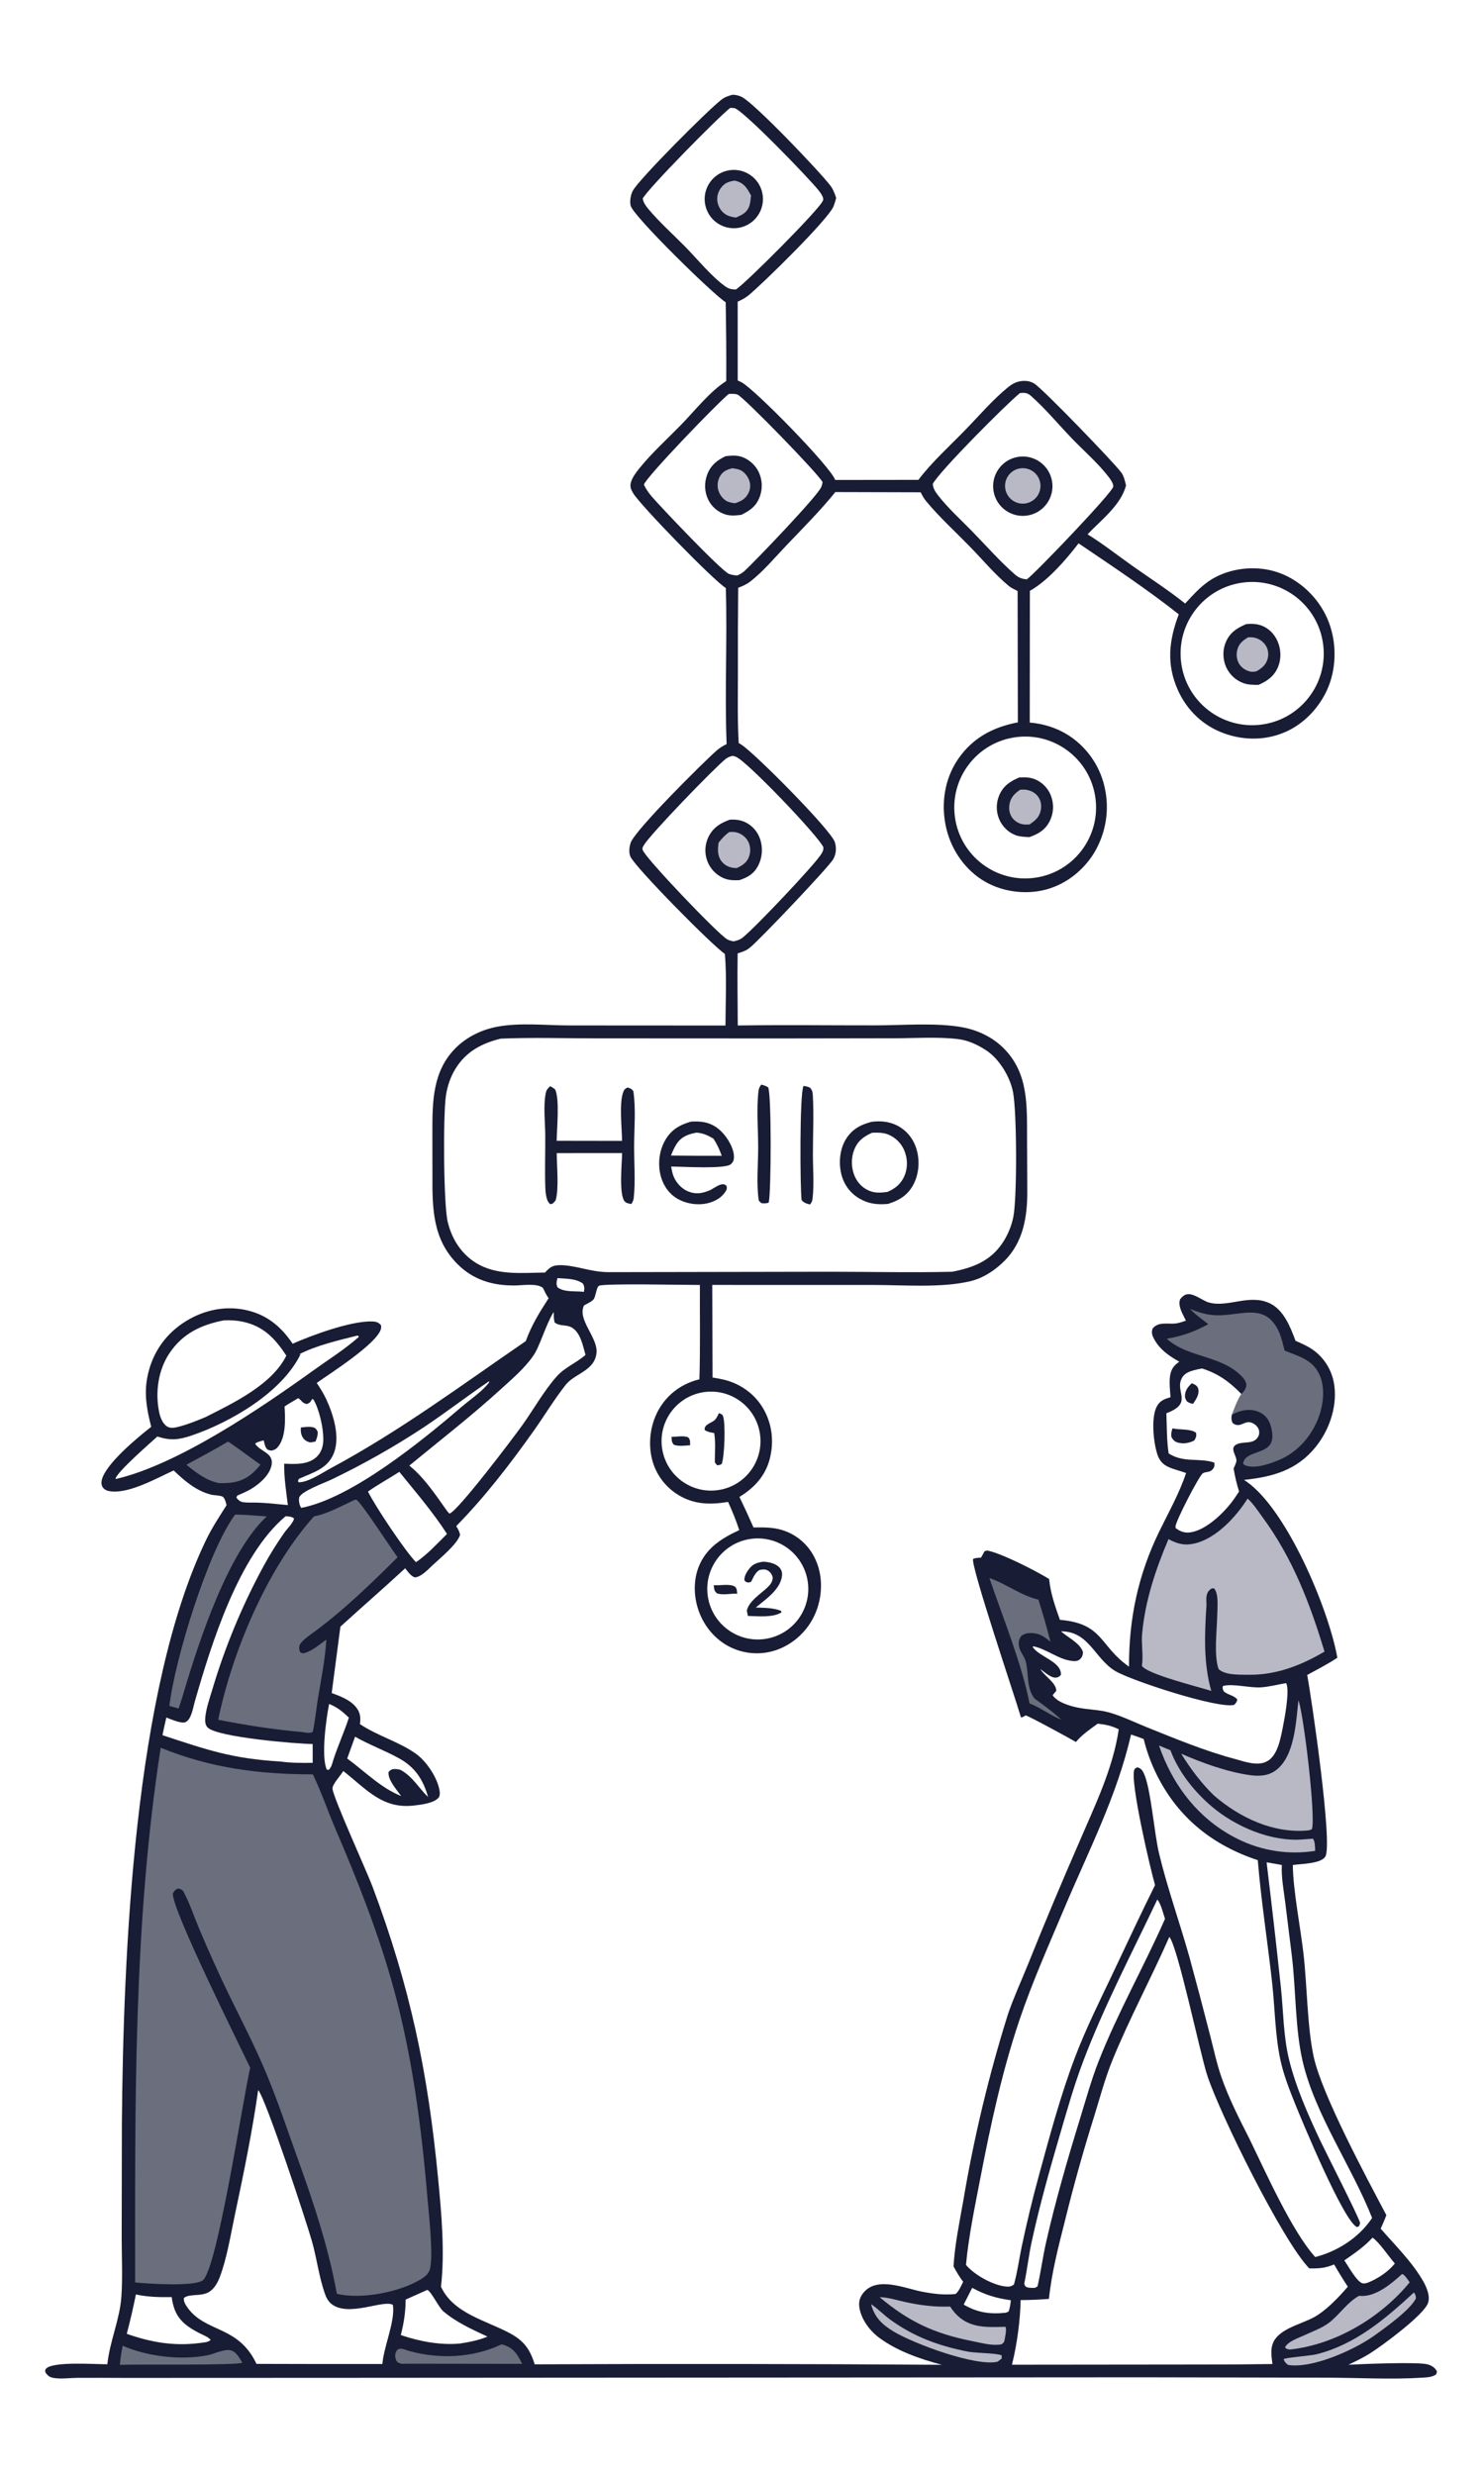<svg xmlns="http://www.w3.org/2000/svg" style="display: block;" viewBox="0 0 1229 2048" width="1024" height="1707"><path transform="translate(0,0)" fill="rgb(255,255,255)" d="M 0 0 L 1229 0 L 1229 2048 L 0 2048 L 0 0 z"></path><path transform="translate(0,0)" fill="rgb(24,28,52)" d="M 606.515 78.082 C 609.228 78.064 611.619 78.597 614.076 79.743 C 624.498 84.605 679.659 142.469 687.937 153.597 C 690.117 156.527 691.308 160.036 692.5 163.455 C 691.877 165.752 691.222 168.058 690.366 170.281 C 686.233 181.019 631.223 234.913 619.664 244.272 C 617.018 246.414 614.01 247.908 610.925 249.308 L 610.954 314.531 C 611.984 314.984 613.002 315.45 614.002 315.966 C 624.886 321.582 688.227 386.272 691.663 396.891 L 760.584 396.808 C 771.718 382.076 786.326 368.951 799.215 355.706 C 810.663 343.94 822.07 330.548 834.758 320.19 C 837.46 317.984 840.233 316.293 843.643 315.459 C 847.984 314.397 852.703 314.717 856.561 317.103 C 863.61 321.462 922.945 382.863 928.651 390.783 C 930.843 393.825 931.645 397.787 932.534 401.373 C 928.425 417.61 911.909 430.077 900.684 441.862 C 913.67 449.923 925.938 459.596 938.44 468.426 C 952.82 478.582 967.752 488.147 981.482 499.171 C 989.421 490.67 996.194 482.755 1006.78 477.247 C 1021.97 469.344 1041.27 467.813 1057.54 473.126 C 1074.81 478.764 1089.5 492.076 1097.65 508.224 C 1106.33 525.432 1107.57 546.719 1101.32 564.917 C 1095.57 581.63 1082.54 596.85 1066.54 604.535 C 1049.92 612.516 1030.95 612.878 1013.73 606.622 C 996.432 600.337 983.123 587.726 975.558 570.961 C 965.794 549.321 968.086 529.586 976.219 508.087 C 949.825 487.239 921.099 468.223 893.238 449.341 C 882.839 462.89 867.728 480.372 852.904 488.655 L 852.797 597.665 C 863.809 598.611 874.469 601.813 883.914 607.619 C 899.538 617.318 910.634 632.862 914.73 650.79 C 919.191 669.838 915.884 689.879 905.539 706.484 C 896.082 721.348 880.91 732.759 863.587 736.545 C 846.565 740.266 827.433 737.112 812.8 727.543 C 797.467 717.517 786.86 700.925 783.21 683.074 C 779.359 664.242 782.369 644.361 793.191 628.313 C 805.231 610.458 822.33 601.445 842.956 597.519 L 842.756 488.882 C 842.422 488.692 842.096 488.488 841.755 488.312 C 839.531 487.158 837.406 486.228 835.445 484.607 C 824.043 475.176 813.679 462.788 803.318 452.152 C 791.291 439.807 777.991 427.702 767.001 414.463 C 765.149 412.233 763.766 409.674 762.465 407.098 L 691.813 406.906 C 679.154 422.554 664.715 436.944 650.845 451.51 C 641.563 461.258 632.245 472.401 621.653 480.727 C 618.479 483.222 615.112 484.725 611.352 486.121 C 611.109 509.809 611.03 533.498 611.116 557.187 C 611.112 576.292 610.684 595.518 611.769 614.593 C 612.504 615.031 613.215 615.489 613.94 615.942 C 624.608 622.594 688.193 686.576 691.385 696.639 C 692.867 701.31 692.498 706.424 690.104 710.724 C 686.622 716.976 629.639 776.948 621.122 783.92 C 617.988 786.486 614.745 787.595 610.897 788.723 C 610.559 808.599 610.913 828.522 610.991 848.402 L 612.462 848.38 C 650.213 847.841 688.036 848.334 725.797 848.292 C 748.091 848.267 776.348 845.862 797.881 850.06 C 810.231 852.468 821.972 858.135 830.962 867.025 C 852.035 887.866 850.429 914.954 850.58 942.17 L 850.77 985.814 C 850.805 1006.82 847.408 1027.86 831.787 1043.31 C 824.003 1051.01 814.427 1057.45 803.689 1060.03 C 779.519 1065.84 747.825 1063.11 722.581 1063.17 L 589.858 1063.14 L 590.116 1139.77 C 593.041 1140.25 595.98 1140.75 598.87 1141.41 C 612.535 1144.57 624.494 1152.81 631.742 1164.87 C 639.322 1177.49 641.161 1192.4 637.607 1206.63 C 634.003 1221.06 624.816 1231.01 612.382 1238.6 C 616.405 1246.96 620.291 1255.39 624.04 1263.88 C 632.149 1263.73 640.027 1263.64 647.862 1266.05 C 659.237 1269.56 668.727 1277.49 674.204 1288.06 C 681.014 1300.99 681.503 1316.61 676.992 1330.36 C 672.372 1344.58 662.187 1356.32 648.761 1362.91 C 636.777 1368.81 622.923 1369.65 610.316 1365.23 C 597.172 1360.72 586.658 1350.57 580.758 1338.08 C 574.888 1325.66 573.473 1310.37 578.283 1297.37 C 584.279 1281.17 597.295 1272.96 612.231 1266.08 C 609.606 1258.01 606.477 1250.44 602.974 1242.72 C 588.508 1245.14 575.152 1244.99 562.212 1237.24 C 550.851 1230.51 542.743 1219.42 539.776 1206.56 C 536.514 1192.51 539.008 1176.69 546.663 1164.43 C 554.118 1152.49 565.628 1144.53 579.226 1141.26 C 580.031 1115.3 579.498 1089.15 579.633 1063.17 C 567.674 1063.22 500.133 1061.69 496.081 1063.85 C 493.861 1065.04 493.472 1072.56 491.642 1074.98 C 490.188 1076.91 485.875 1078.88 483.71 1080.08 C 477.964 1091.13 493.815 1105.47 494.063 1117.58 C 494.139 1121.53 492.856 1125.38 490.43 1128.5 C 484.514 1136.01 474.187 1138.58 468.307 1146.06 C 458.984 1157.91 450.951 1171.27 442.208 1183.61 C 422.728 1211.1 401.473 1238.72 377.816 1262.77 C 379.34 1265.23 380.567 1267.2 381.006 1270.13 C 378.365 1278.05 364.5 1289.25 358.093 1295.29 C 354.59 1298.6 348.279 1305.32 343.309 1305.17 C 339.907 1303.74 337.819 1300.47 335.54 1297.67 C 317.87 1314.04 299.683 1329.76 281.906 1345.99 L 274.702 1400.9 C 281.736 1403.53 290.128 1406.61 294.922 1412.7 C 298.505 1417.25 298.753 1421.07 298.112 1426.64 C 312.747 1436.46 330.165 1441.08 344.367 1451.12 C 353.317 1457.44 362.739 1471.6 364.157 1482.57 C 364.329 1483.91 364.279 1486.2 363.383 1487.3 C 359.458 1492.15 349.116 1493.26 343.252 1493.98 C 316.778 1497.25 303.683 1480.67 284.316 1465.47 C 282.309 1468.88 275.206 1476.45 275.364 1479.95 C 275.683 1487.04 303.712 1548.36 308.484 1561.09 C 339.757 1644.49 354.308 1714.09 362.842 1802.88 C 365.619 1831.78 368.509 1863.39 365.21 1892.3 C 375.357 1914.37 402.383 1920.15 422.04 1930.68 C 433.85 1937 438.967 1944.02 442.786 1956.54 C 555.194 1956.03 667.604 1956.16 780.01 1956.92 C 762.135 1952.2 742.239 1945.32 727.399 1933.98 C 719.731 1928.11 712.807 1918.5 711.607 1908.72 C 711.067 1904.32 712.28 1900.73 715.047 1897.32 C 726.243 1883.53 748.858 1893.46 763.21 1896.33 C 772.478 1898.17 781.984 1899.32 791.415 1898.32 C 794.199 1896.02 795.976 1891.48 797.664 1888.27 C 794.628 1884.15 792.098 1879.99 789.689 1875.47 C 790.746 1857.29 794.637 1838.93 797.788 1821 C 806.557 1768.81 818.904 1717.28 834.74 1666.78 C 839.5 1652.84 845.83 1639.13 851.369 1625.46 C 864.952 1591.62 879.058 1557.99 893.681 1524.58 C 906.621 1494.29 921.682 1463.81 926.513 1430.94 C 920.713 1428.04 915.549 1426.97 909.115 1426.26 C 902.567 1431.01 896.298 1435.2 891.026 1441.44 C 886.554 1438.74 852.092 1419.97 849.393 1419.41 C 848.017 1420.28 847.197 1420.94 845.539 1421.12 C 840.67 1404.31 803.876 1295.91 805.878 1289.89 C 808.05 1289.02 810.161 1288.98 812.478 1288.84 C 813.476 1287.08 814.455 1285.31 815.414 1283.52 L 817.554 1282.95 C 830.013 1285.45 857.534 1299.65 868.826 1306.5 C 870.062 1318.54 873.766 1328.96 877.777 1340.32 C 913.939 1343.45 910.235 1361.76 935.013 1379.12 C 934.865 1339.54 942.532 1303.24 959.895 1267.54 C 967.628 1251.64 976.724 1235.62 982.276 1218.8 C 977.335 1216.96 972.035 1215.9 967.257 1213.63 C 962.751 1211.48 960.09 1208.21 958.523 1203.49 C 955.266 1193.67 953.053 1172.93 958.093 1163.63 C 960.706 1158.81 964.477 1157.54 969.376 1156.07 C 969.039 1150.3 968.11 1143.57 969.098 1137.9 C 970.024 1132.58 972.333 1129.64 976.685 1126.67 C 968.143 1121.98 959.969 1116.2 955.438 1107.25 C 954.044 1104.49 953.494 1102.31 954.514 1099.32 C 959.049 1093.48 966.616 1095.59 972.952 1095.11 C 976.02 1094.88 979.226 1093.68 982.138 1092.7 C 981.632 1091.74 981.14 1090.77 980.663 1089.79 C 978.459 1085.26 975.577 1080.06 977.328 1074.98 C 978.606 1073.52 979.925 1071.96 981.784 1071.25 C 987.824 1068.96 995.329 1075.99 1001.06 1077.65 C 1016.66 1082.17 1034.38 1070.42 1051.31 1078.22 C 1063.21 1083.7 1068.62 1097.97 1072.92 1109.38 C 1078.38 1111.77 1084.09 1114.25 1088.8 1117.93 C 1098.28 1125.33 1103.95 1135.92 1105.22 1147.85 C 1107.08 1165.38 1100.4 1184.03 1089.35 1197.54 C 1073.65 1216.72 1053.71 1222.03 1030.28 1224.51 C 1030.98 1224.97 1031.67 1225.45 1032.36 1225.92 C 1065.74 1249.23 1100.4 1331.39 1107.55 1371.72 C 1099.57 1376.99 1091 1381.38 1082.6 1385.94 C 1086.15 1405.14 1103.89 1526.04 1097.61 1536.26 C 1093.88 1542.34 1077.22 1542.24 1070.66 1543.27 C 1070.88 1564.09 1076.99 1594.77 1079.5 1616.69 C 1082.51 1642.92 1082.58 1677.01 1087.91 1701.78 C 1094.65 1733.15 1131.75 1802.06 1148.14 1833.06 C 1146.77 1836.84 1145.03 1840.55 1143.45 1844.25 C 1155.27 1857.85 1169.93 1872.29 1178.75 1887.95 C 1181.49 1892.81 1184.56 1899.98 1182.69 1905.64 C 1179.41 1915.59 1144.6 1941.16 1134.51 1947.53 C 1128.87 1951.09 1122.76 1953.97 1116.77 1956.89 C 1127.48 1956.29 1174.81 1954.35 1182.4 1956.6 C 1185.82 1957.62 1188.32 1959.18 1190.04 1962.39 C 1189.82 1963.28 1189.8 1964.52 1189.03 1965.06 C 1186.03 1967.15 1181.83 1967.32 1178.29 1967.55 C 1152.26 1969.23 1125.41 1967.64 1099.25 1967.57 L 946.711 1967.27 L 279.342 1967.7 L 103.516 1967.77 C 90.311 1967.74 77.095 1967.6 63.892 1967.72 C 57.542 1967.77 50.214 1968.88 43.983 1967.71 C 40.752 1967.1 39.444 1965.74 37.545 1963.16 C 37.499 1961.54 37.16 1961.06 38.339 1959.92 C 44.401 1954.03 78.498 1956.5 88.901 1956.49 C 90.907 1937.3 99.242 1919.45 100.535 1900.45 C 101.627 1884.42 100.788 1867.77 100.777 1851.68 L 100.941 1756.6 C 102.127 1618.23 110.898 1397.64 170.781 1274 C 175.592 1264.07 181.74 1254.76 187.623 1245.44 C 187.2 1243.58 186.202 1239.68 184.58 1238.53 C 182.749 1237.24 176.989 1237.32 174.599 1236.68 C 162.198 1233.41 152.861 1225.3 143.844 1216.69 C 129.811 1223.06 107.789 1235.6 92.31 1234.06 C 89.602 1233.79 87.121 1233.19 85.352 1230.99 C 84.144 1229.49 83.816 1227.33 84.124 1225.44 C 86.33 1211.97 114.603 1188.88 125.244 1180.58 C 121.815 1167.38 119.343 1154.3 121.795 1140.63 C 125.217 1121.57 135.261 1105.71 151.322 1094.85 C 166.261 1084.75 184.298 1080.15 202.159 1083.61 C 220.108 1087.1 232.397 1097 242.355 1111.81 C 258.499 1104.65 291.175 1092.68 308.451 1093.38 C 311.693 1093.51 313.438 1094.16 315.579 1096.51 C 315.692 1097.51 315.743 1098.54 315.488 1099.52 C 312.314 1111.8 272.902 1136.71 262.295 1144.27 C 265.237 1148.62 268.011 1153.05 270.224 1157.83 C 276.082 1170.46 281.757 1188.75 276.543 1202.23 C 271.43 1215.45 259.038 1218.37 247.436 1223.69 L 246.708 1225.68 L 247.582 1226.53 C 255.832 1226.26 266.662 1218.76 273.821 1214.91 C 331.611 1183.87 381.592 1146.52 435.425 1109.65 C 440.154 1096.53 446.795 1085.84 454.37 1074.15 C 452.388 1071.57 451.088 1068.51 449.654 1065.6 C 444.812 1061.57 432.993 1063.5 426.746 1063.58 C 408.56 1063.84 392.344 1059.22 379.165 1046.18 C 358.092 1025.32 358.017 999.439 358.127 972.017 L 358.083 936.699 C 358.062 911.365 358.224 885.863 377.708 866.698 C 386.856 857.7 399.148 851.817 411.701 849.437 C 430.652 845.843 452.497 848.372 471.913 848.363 L 600.811 848.439 C 600.861 828.859 601.985 808.651 600.323 789.168 C 590.222 782.528 526.677 718.229 522.165 708.763 C 520.572 705.421 521.136 700.77 522.248 697.292 C 525.527 687.043 582.699 630.24 593.742 620.623 C 596.183 618.498 598.9 616.937 601.776 615.485 C 600.065 572.534 602.418 529.329 601.108 486.327 C 590.932 480.071 531.218 418.765 524.547 408.114 C 522.696 405.158 521.52 402.636 522.434 399.134 C 523.546 394.877 526.867 390.523 529.581 387.174 C 539.889 374.452 552.53 363.038 563.968 351.323 C 574.966 340.059 588.236 323.24 601.455 315.041 C 601.576 293.281 601.421 271.521 600.988 249.766 C 591.207 243.907 524.734 178.87 522.331 170.003 C 521.329 166.31 522.305 160.798 524.089 157.491 C 529.273 147.883 586.483 90.485 597.581 82.028 C 600.306 79.952 603.25 78.993 606.515 78.082 z"></path><path transform="translate(0,0)" fill="rgb(255,255,255)" d="M 414.723 859.288 C 440.692 858.2 466.998 859.041 492.999 859.043 L 645.315 859.119 L 741.194 858.976 C 758.255 858.951 776.515 857.653 793.424 859.658 C 801.904 860.663 809.9 864.47 816.964 869.141 C 827.715 876.25 836.533 891.042 838.961 903.562 C 842.151 920.019 842.392 990.347 839.25 1006.67 C 837.78 1014.31 834.421 1022.25 830.063 1028.68 C 819.98 1043.55 805.483 1048.96 788.608 1052.23 C 754.806 1053.05 720.785 1052.24 686.963 1052.23 L 504.284 1052.56 C 488.394 1052.59 475.745 1046.28 462.501 1046.83 C 457.036 1047.06 454.939 1049.06 451.364 1052.89 C 432.312 1053.11 411.57 1055.47 394.551 1045.14 C 382.019 1037.54 374.264 1025.21 370.806 1011.13 C 367.29 996.815 366.861 922.26 369.337 906.236 C 370.539 898.459 373.068 890.927 377.207 884.212 C 385.97 869.999 398.965 863.113 414.723 859.288 z"></path><path transform="translate(0,0)" fill="rgb(24,28,52)" d="M 721.832 928.137 C 728.996 927.221 736.004 927.797 742.575 930.997 C 750.191 934.707 755.836 941.374 758.576 949.36 C 761.873 958.968 761.337 970.474 756.714 979.561 C 752.055 988.718 744.922 993.105 735.422 996.081 C 726.708 996.832 719.461 996.151 711.767 991.656 C 704.135 987.198 698.884 980.098 696.772 971.516 C 694.462 962.127 695.395 950.961 700.495 942.607 C 705.524 934.371 712.719 930.439 721.832 928.137 z"></path><path transform="translate(0,0)" fill="rgb(255,255,255)" d="M 722.227 937.189 C 726.364 936.965 730.938 936.984 734.875 938.384 C 740.94 940.542 745.977 945.344 748.625 951.185 C 751.606 957.761 751.963 965.626 749.264 972.348 C 746.482 979.278 741.669 983.242 734.972 986.151 C 730.188 986.791 725.744 987.224 721.085 985.646 C 715.248 983.67 710.658 979.266 708.084 973.717 C 704.928 966.912 704.645 958.481 707.353 951.489 C 710.286 943.92 715.049 940.447 722.227 937.189 z"></path><path transform="translate(0,0)" fill="rgb(24,28,52)" d="M 572.023 928.024 C 572.836 927.931 573.643 927.879 574.461 927.858 C 583.562 927.621 590.568 929.521 597.245 935.998 C 602.388 940.987 608.059 950.201 607.844 957.619 C 607.776 959.984 607.054 961.485 605.38 963.12 C 600.889 967.506 564.68 965.168 555.804 965.165 C 556.323 967.935 556.815 970.838 557.9 973.45 C 560.095 978.736 564.673 983.692 570.045 985.813 C 576.716 988.446 582.053 987.276 588.406 984.553 C 591.026 983.126 595.04 980.224 597.953 979.864 C 599.841 979.63 600.345 980.178 601.778 981.211 C 601.853 982.297 602.138 983.374 601.656 984.367 C 599.106 989.624 593.939 993.034 588.505 994.831 C 580.218 997.571 570.241 996.535 562.489 992.593 C 555.174 988.874 550.039 982.224 547.622 974.45 C 544.578 964.659 545.558 953.079 550.501 944.063 C 555.491 934.961 562.349 930.873 572.023 928.024 z"></path><path transform="translate(0,0)" fill="rgb(255,255,255)" d="M 576.825 937.076 C 582.428 937.507 586.141 939.33 590.926 942.106 C 593.868 946.712 595.905 951.123 597.734 956.27 L 577.869 956.255 L 555.671 956.048 C 557.015 952.77 558.358 949.435 560.335 946.478 C 564.466 940.299 569.798 938.422 576.825 937.076 z"></path><path transform="translate(0,0)" fill="rgb(24,28,52)" d="M 455.469 898.705 C 457.143 899.332 458.295 900.171 459.682 901.253 C 463.643 909.015 461.12 933.974 461.015 943.829 L 515.185 943.915 C 515.035 933.644 512.786 913.25 515.919 904.199 C 516.825 901.58 517.246 901.038 519.649 899.739 C 522.364 900.514 522.732 900.612 524.519 902.768 C 526.752 917.434 525.152 933.991 525.155 948.904 C 525.158 962.593 526.307 977.511 524.849 991.07 C 524.643 992.989 523.914 994.577 522.845 996.177 C 521.046 995.817 519 995.603 517.618 994.291 C 512.264 989.209 515.145 961.557 515.215 954.012 L 461.064 954.053 C 461.109 964.836 463.008 983.559 460.161 993.146 C 458.548 994.983 458.257 996.019 455.766 996.29 C 455.497 996.06 455.215 995.845 454.96 995.6 C 452.23 992.978 451.729 986.059 451.608 982.471 C 451.12 968.082 451.665 953.551 451.57 939.143 C 451.501 928.604 449.846 914.663 451.979 904.418 C 452.575 901.556 453.52 900.818 455.469 898.705 z"></path><path transform="translate(0,0)" fill="rgb(24,28,52)" d="M 665.43 898.462 C 667.56 898.626 669.047 899.109 671.001 899.956 C 672.853 902.387 673.003 903.604 673.171 906.641 C 674.054 922.614 673.219 939.06 673.218 955.081 C 673.217 967.133 674.353 980.282 672.869 992.189 C 672.655 993.907 671.941 995.26 670.82 996.561 C 667.798 995.768 665.895 995.289 663.86 992.898 C 662.597 982.92 662.143 904.829 665.43 898.462 z"></path><path transform="translate(0,0)" fill="rgb(24,28,52)" d="M 630.4 897.359 C 632.615 897.816 634.215 898.408 636.144 899.592 C 638.99 904.998 638.739 986.192 636.606 995.076 C 634.433 995.704 632.857 995.742 630.619 995.46 C 629.793 994.711 628.488 993.94 628.327 992.829 C 626.335 979.087 627.912 963.073 627.904 949.098 C 627.894 934.042 626.378 917.198 628.21 902.322 C 628.443 900.426 629.277 898.888 630.4 897.359 z"></path><path transform="translate(0,0)" fill="rgb(107,110,124)" d="M 133.083 1446.2 C 174.594 1463.06 214.65 1468.22 259.067 1468.21 C 266.172 1482.76 271.517 1498.73 277.937 1513.67 C 296.07 1555.87 313.306 1599.54 325.56 1643.82 C 341.189 1700.3 348.925 1758.9 353.85 1817.18 C 354.99 1830.67 359.021 1865.62 356.142 1877.44 C 355.175 1881.41 352.109 1883.96 348.778 1886 C 331.118 1896.79 299.061 1903.09 278.959 1898.14 C 272.028 1859.59 259.589 1822.49 246.353 1785.72 C 237.85 1762.1 229.834 1737.93 220.119 1714.78 C 211.089 1693.27 200.32 1672.42 190.025 1651.48 C 181.126 1633.11 172.721 1614.5 164.817 1595.68 C 160.717 1585.97 157.213 1575.19 152.283 1565.91 C 151.081 1563.65 149.784 1563.23 147.497 1562.66 C 144.871 1563.88 144.662 1564.3 143.147 1566.81 C 142.142 1579.75 198.074 1691.8 207.227 1711.07 C 200.908 1738.2 180.064 1877.31 167.953 1887 C 161.255 1892.36 121.812 1889.85 111.905 1888.73 C 111.917 1740.79 110.368 1592.82 133.083 1446.2 z"></path><path transform="translate(0,0)" fill="rgb(255,255,255)" d="M 968.394 1602.76 C 975.366 1610.63 993.908 1699.37 999.751 1717.25 C 1010.28 1749.47 1062.53 1854.97 1084.3 1877.13 C 1092.06 1877.3 1097.68 1876.93 1104.87 1873.84 C 1108.46 1880.1 1112.25 1886.25 1116.23 1892.28 C 1108.94 1900.66 1100.44 1909.72 1091.12 1915.83 C 1080.95 1922.48 1064.01 1925.32 1056.47 1935.07 C 1051.57 1941.39 1052.84 1948.95 1053.8 1956.29 C 1032.4 1956.61 1010.99 1956.75 989.579 1956.7 L 838.071 1956.86 C 838.161 1956.47 838.247 1956.08 838.342 1955.7 C 842.305 1939.64 844.94 1919.9 845.25 1903.36 C 853.105 1903.31 860.855 1902.99 868.686 1902.38 C 870.956 1880.45 876.654 1858.66 882.054 1837.34 C 889.108 1808.68 897.059 1780.25 905.895 1752.09 C 910.786 1736.37 915.113 1719.9 921.33 1704.67 C 935.417 1670.17 953.36 1636.95 968.394 1602.76 z"></path><path transform="translate(0,0)" fill="rgb(255,255,255)" d="M 936.663 1435.29 C 940.196 1436.33 943.69 1437.75 947.163 1438.98 C 949.75 1449.52 953.523 1459.73 958.409 1469.41 C 976.147 1504.55 1004.66 1527.05 1041.66 1539.26 C 1044.42 1572.95 1049.8 1606.87 1053.52 1640.52 C 1055.83 1661.44 1055.96 1683.87 1060.34 1704.38 C 1063.07 1717.13 1067.9 1729.31 1072.75 1741.37 C 1078.19 1754.89 1112.77 1838.23 1123.8 1842.93 L 1125.55 1842.21 C 1125.72 1841.59 1126.41 1839.96 1126.35 1839.41 C 1125.95 1835.99 1097.1 1779.25 1093.22 1771.02 C 1083.29 1749.97 1072.93 1726.49 1067.46 1703.87 C 1062.88 1684.98 1062.83 1664.35 1060.84 1645.01 C 1057.13 1610.33 1053.17 1575.67 1048.96 1541.04 C 1053.17 1541.71 1057.37 1542.46 1061.56 1543.27 C 1061.02 1553.26 1063.11 1563.99 1064.35 1573.89 L 1070 1619.55 C 1073.24 1647.19 1072.62 1678.85 1078.73 1705.39 C 1088.91 1749.66 1119.67 1792.97 1136.34 1835.41 C 1125.5 1851.6 1107.93 1862.95 1089.23 1867.74 C 1069.9 1846.42 1047.94 1796.99 1034.72 1769.85 C 1026.32 1753.31 1017.55 1736.21 1011.48 1718.66 C 1007.64 1707.57 1005.18 1695.84 1002.23 1684.47 C 996.656 1662.69 990.909 1640.94 984.986 1619.25 C 976.925 1590.6 966.84 1562.59 959.863 1533.6 C 955.848 1516.92 953.085 1479.29 947.168 1467.12 C 945.807 1464.32 944.789 1463.36 941.948 1462.37 C 941.175 1462.81 939.996 1463.21 939.569 1464.01 C 935.193 1472.19 953.055 1548.05 956.579 1559.88 C 944.423 1584.22 933.046 1608.88 921.363 1633.44 C 910.629 1656.01 899.328 1678.63 890.436 1702 C 878.244 1734.05 869.249 1767.87 860.198 1800.93 C 854.997 1819.93 850.359 1839.3 846.26 1858.57 C 844.008 1869.16 842.651 1879.98 839.731 1890.41 C 837.504 1892.12 836.024 1892.42 833.158 1892.15 C 822.253 1891.1 806.913 1882.51 799.988 1874.25 C 802.182 1850.53 807.301 1826.25 811.809 1802.84 C 820.332 1758.56 829.94 1713.89 844.429 1671.11 C 854.919 1640.15 868.615 1609.4 881.344 1579.27 C 901.396 1531.79 925.181 1485.79 936.663 1435.29 z"></path><path transform="translate(0,0)" fill="rgb(255,255,255)" d="M 213.806 1729.51 C 220.057 1736.43 253.792 1838.46 258.445 1855.04 C 262.337 1868.9 264.124 1883.65 268.781 1897.23 C 269.963 1900.68 271.398 1903.99 274.284 1906.38 C 288.343 1918.01 317.837 1902.55 325.401 1907.36 C 327.368 1920.99 318.031 1941.01 316.654 1956.28 L 267.5 1956.28 L 212.394 1956.16 L 212.107 1955.55 C 197.03 1924.22 170.128 1930.4 155.351 1909.63 C 153.691 1907.3 151.845 1904.53 152.329 1901.59 C 157.203 1897.66 167.395 1900.88 173.971 1896.07 C 177.842 1893.24 180.345 1888.73 182.014 1884.33 C 187.917 1868.76 190.951 1849.65 194.421 1833.29 C 201.705 1798.95 208.874 1764.28 213.806 1729.51 z"></path><path transform="translate(0,0)" fill="rgb(184,185,197)" d="M 1033.22 1239.98 C 1037.84 1244.02 1042.04 1250.56 1045.69 1255.53 C 1070.52 1289.27 1084.94 1326.93 1096.9 1366.64 C 1077.07 1378.28 1056.63 1386.2 1033.31 1385.81 C 1026.36 1385.69 1014.2 1386.19 1009.17 1381.01 C 1005.16 1369.75 1007.84 1349.17 1008.06 1336.63 C 1008.16 1330.82 1009.54 1318.55 1005.34 1314.2 C 1003.03 1314.38 1002.76 1314.53 1001.18 1316.26 C 998.374 1319.32 999.111 1324.17 999.176 1328.04 C 997.638 1351.74 996.54 1376.14 1003.14 1399.17 C 993.01 1395.91 949.543 1385.22 945.668 1378.35 C 947.049 1369.94 945.072 1360.61 945.87 1351.83 C 948.37 1324.37 957.017 1298.8 967.684 1273.54 C 975.111 1277.46 980.996 1279.08 989.351 1277.13 C 1007.23 1272.97 1023.73 1255.05 1033.22 1239.98 z"></path><path transform="translate(0,0)" fill="rgb(107,110,124)" d="M 293.8 1240.98 L 295.057 1240.89 C 298.985 1242.71 324.181 1281.85 329.289 1288.51 C 307.612 1310.09 284.903 1332.15 260.248 1350.3 C 256.126 1353.34 250.836 1356.76 248.097 1361.12 C 247.639 1363.66 247.549 1365.03 248.733 1367.36 L 250.988 1368.08 C 257.872 1366.74 264.586 1360.72 270.252 1356.7 C 269.364 1372.91 265.95 1389.26 263.339 1405.27 C 261.83 1414.51 260.998 1423.95 259.02 1433.1 C 256.202 1434.51 253.239 1433.66 250.238 1433.22 C 226.73 1431.14 203.845 1427.58 180.708 1423.03 C 192.409 1366.44 221.371 1297.73 260.013 1254.7 C 271.384 1252.59 283.284 1245.82 293.8 1240.98 z"></path><path transform="translate(0,0)" fill="rgb(255,255,255)" d="M 606.817 625.207 C 607.711 625.426 608.58 625.666 609.442 625.998 C 618.392 629.438 677.599 691.346 681.867 700.825 C 682.096 703.316 681.206 704.891 679.885 706.908 C 673.531 716.614 624.472 768.406 614.778 775.858 C 612.565 777.559 610.172 778.196 607.505 778.781 C 605.737 778.444 603.936 778.002 602.337 777.149 C 594.933 773.202 533.724 709.095 532.224 703.055 C 531.797 701.334 532.458 700.469 533.314 699.033 C 538.689 690.01 590.661 636.184 600.861 627.868 C 602.644 626.414 604.604 625.749 606.817 625.207 z"></path><path transform="translate(0,0)" fill="rgb(24,28,52)" d="M 604.332 678.08 C 608.811 677.812 613.014 678.183 617.126 680.12 C 623.111 682.94 627.483 688.047 629.573 694.302 C 631.885 701.219 631.366 709.238 628.068 715.755 C 624.484 722.838 619.53 725.762 612.207 728.147 C 607.635 728.247 603.488 728.305 599.229 726.444 C 592.89 723.699 587.97 718.453 585.635 711.952 C 583.383 705.616 583.733 698.645 586.61 692.566 C 590.34 684.748 596.446 680.92 604.332 678.08 z"></path><path transform="translate(0,0)" fill="rgb(184,185,197)" d="M 603.769 688.358 C 605.859 688.11 607.867 688.058 609.926 688.581 C 613.716 689.543 617.221 692.057 619.214 695.418 C 621.525 699.314 621.847 704.03 620.438 708.295 C 618.711 713.522 614.859 715.96 610.175 718.12 C 609.492 718.098 608.809 718.068 608.128 718.022 C 604.092 717.745 600.157 715.878 597.653 712.631 C 593.972 707.857 594.367 702.695 595.092 697.132 C 597.757 693.661 600.289 691.016 603.769 688.358 z"></path><path transform="translate(0,0)" fill="rgb(255,255,255)" d="M 844.712 324.955 C 846.083 324.832 847.491 324.738 848.864 324.89 C 851.055 325.131 852.45 326.107 854.061 327.536 C 865.883 338.028 876.596 350.984 887.593 362.415 C 897.47 372.683 909.014 382.661 917.722 393.837 C 919.207 395.743 922.487 400.079 921.899 402.557 C 920.589 408.08 857.996 473.479 850.384 479.193 C 845.931 478.678 843.625 477.849 840.205 474.841 C 827.856 463.98 816.657 451.282 805.168 439.473 C 795.879 429.925 785.44 420.564 777.256 410.106 C 774.958 407.17 772.697 404.025 772.483 400.204 C 777.52 390.177 833.642 333.816 844.712 324.955 z"></path><path transform="translate(0,0)" fill="rgb(24,28,52)" d="M 843.03 377.796 C 856.346 375.59 868.949 384.536 871.258 397.835 C 873.568 411.133 864.719 423.805 851.439 426.217 C 838.013 428.656 825.171 419.689 822.836 406.244 C 820.501 392.8 829.567 380.027 843.03 377.796 z"></path><path transform="translate(0,0)" fill="rgb(184,185,197)" d="M 842.914 387.719 C 848.041 386.221 853.577 387.625 857.369 391.386 C 861.162 395.147 862.612 400.672 861.156 405.811 C 859.7 410.95 855.568 414.892 850.367 416.106 C 842.625 417.912 834.852 413.227 832.833 405.538 C 830.814 397.848 835.283 389.949 842.914 387.719 z"></path><path transform="translate(0,0)" fill="rgb(255,255,255)" d="M 604.764 88.915 C 605.895 88.93 607.019 88.962 608.142 89.112 C 614.766 89.992 671.445 148.628 678.484 157.888 C 679.829 159.658 682.235 163.027 681.691 165.287 C 680.179 171.575 616.442 235.128 609.519 239.187 C 606.487 239.342 603.641 238.757 601.128 237.008 C 589.647 229.018 577.546 214.098 567.522 203.899 C 557.427 193.628 546.078 183.563 536.878 172.531 C 534.76 169.992 532.882 167.351 532.28 164.037 C 535.658 156.695 595.061 96.354 604.764 88.915 z"></path><path transform="translate(0,0)" fill="rgb(24,28,52)" d="M 601.49 141.077 C 614.284 137.66 627.442 145.187 630.982 157.947 C 634.522 170.707 627.122 183.937 614.397 187.599 C 601.497 191.311 588.047 183.788 584.458 170.853 C 580.87 157.919 588.522 144.541 601.49 141.077 z"></path><path transform="translate(0,0)" fill="rgb(184,185,197)" d="M 608.281 149.154 C 609.028 149.287 609.149 149.287 609.816 149.472 C 616.518 151.324 618.838 155.75 621.998 161.41 C 621.615 164.402 621.427 168.117 620.28 170.906 C 618.232 175.883 614.18 177.636 609.597 179.678 C 606.67 179.381 603.458 178.697 600.948 177.082 C 597.288 174.727 594.901 170.918 594.165 166.662 C 593.472 162.652 594.565 158.597 596.948 155.332 C 600.127 150.977 603.23 149.969 608.281 149.154 z"></path><path transform="translate(0,0)" fill="rgb(255,255,255)" d="M 603.555 325.706 C 605.746 325.645 608.699 325.387 610.753 326.206 C 615.996 328.294 678.375 392.454 681.249 398.735 C 680.992 400.111 680.669 401.488 680.122 402.781 C 676.901 410.387 625.878 463.608 616.726 472.106 C 614.933 473.771 612.851 474.979 610.618 475.946 C 608.424 475.878 605.719 475.427 603.654 474.599 C 597.224 472.018 546.074 418.088 539.586 410.395 C 537.059 407.397 534.966 404.381 533.254 400.851 C 534.067 395.571 594.691 332.663 603.555 325.706 z"></path><path transform="translate(0,0)" fill="rgb(24,28,52)" d="M 600.962 377.192 C 605.016 376.767 609.328 376.336 613.308 377.472 C 619.493 379.237 624.96 383.848 627.928 389.521 C 631.192 395.824 631.764 403.181 629.514 409.913 C 626.667 418.269 621.55 422.094 613.861 425.767 C 609.386 426.311 604.892 426.765 600.519 425.362 C 594.323 423.337 589.228 418.86 586.424 412.975 C 583.4 406.681 583.183 399.194 585.589 392.659 C 588.435 384.93 593.711 380.58 600.962 377.192 z"></path><path transform="translate(0,0)" fill="rgb(184,185,197)" d="M 606.394 387.193 C 608.523 387.516 611.008 387.77 612.986 388.648 C 616.579 390.242 619.484 394.104 620.656 397.769 C 621.804 401.359 621.339 405.123 619.505 408.393 C 617.019 412.83 613.325 414.722 608.663 416.155 C 606.168 415.803 603.621 415.487 601.427 414.154 C 597.965 412.052 595.6 408.402 594.668 404.503 C 593.792 400.837 594.583 396.449 596.605 393.264 C 599.024 389.456 602.299 388.293 606.394 387.193 z"></path><path transform="translate(0,0)" fill="rgb(255,255,255)" d="M 1029.46 481.794 C 1061.96 477.623 1091.68 500.617 1095.81 533.127 C 1099.93 565.638 1076.9 595.327 1044.38 599.408 C 1011.93 603.48 982.312 580.499 978.195 548.053 C 974.077 515.608 997.016 485.957 1029.46 481.794 z"></path><path transform="translate(0,0)" fill="rgb(24,28,52)" d="M 1031.97 516.207 C 1036.37 515.727 1040.95 515.898 1045.13 517.54 C 1051.02 519.859 1055.57 524.68 1058.06 530.439 C 1060.89 536.975 1061.22 544.68 1058.57 551.325 C 1055.49 559.037 1049.65 563.36 1042.22 566.492 C 1038.09 566.464 1033.78 566.478 1029.85 565.085 C 1023.44 562.773 1018.24 557.965 1015.44 551.759 C 1012.69 545.568 1012.41 538.036 1014.93 531.721 C 1018.26 523.38 1024.02 519.667 1031.97 516.207 z"></path><path transform="translate(0,0)" fill="rgb(184,185,197)" d="M 1033.82 527.059 C 1035.6 527.042 1037.39 527.061 1039.13 527.474 C 1043.1 528.404 1046.52 530.925 1048.58 534.447 C 1050.52 537.813 1050.81 541.815 1049.63 545.493 C 1048.05 550.373 1044.63 552.954 1040.38 555.34 C 1039 555.529 1037.4 555.796 1036.01 555.585 C 1032.26 555.012 1028.44 552.553 1026.38 549.361 C 1024.05 545.77 1023.62 541.005 1024.83 536.946 C 1026.29 532.027 1029.61 529.5 1033.82 527.059 z"></path><path transform="translate(0,0)" fill="rgb(255,255,255)" d="M 841.526 609.742 C 873.535 605.627 902.865 628.114 907.2 660.094 C 911.535 692.073 889.25 721.557 857.301 726.112 C 825.04 730.71 795.206 708.16 790.829 675.869 C 786.451 643.577 809.206 613.898 841.526 609.742 z"></path><path transform="translate(0,0)" fill="rgb(24,28,52)" d="M 844.062 643.149 C 848.701 642.89 853.035 642.903 857.396 644.725 C 863.344 647.268 868.006 652.112 870.32 658.151 C 872.886 664.732 872.67 672.073 869.722 678.492 C 866.061 686.271 860.294 689.78 852.44 692.529 C 848.764 692.268 844.632 692.216 841.144 690.925 C 835.192 688.722 830.168 683.783 827.626 677.998 C 824.874 671.689 824.797 664.533 827.415 658.166 C 830.701 650.233 836.42 646.346 844.062 643.149 z"></path><path transform="translate(0,0)" fill="rgb(184,185,197)" d="M 844.786 653.294 C 846.319 653.219 847.957 653.11 849.49 653.284 C 853.401 653.725 857.111 655.615 859.542 658.758 C 862.015 661.956 862.668 666.027 861.981 669.938 C 860.91 676.031 857.337 678.781 852.586 682.035 C 850.883 682.11 849.146 682.174 847.452 681.944 C 843.766 681.446 840.199 679.243 838.099 676.165 C 835.938 672.998 835.337 669.12 835.999 665.39 C 837.037 659.539 840.145 656.573 844.786 653.294 z"></path><path transform="translate(0,0)" fill="rgb(255,255,255)" d="M 878.65 1349.85 C 901.976 1349.74 906.623 1372.64 923.711 1382.75 C 937.211 1390.75 1008.65 1414.04 1021.97 1410.74 C 1023.79 1409.09 1024.01 1408.7 1024.71 1406.33 C 1021.94 1402.7 1017.01 1402.61 1013.47 1399.54 C 1012.63 1397.58 1012.28 1397.26 1012.75 1395.11 C 1020.82 1392.85 1034.86 1396.8 1044.09 1396.23 C 1050.94 1395.8 1058.33 1393.85 1065.15 1392.71 C 1068.35 1398.82 1063.71 1422.76 1062.17 1430.37 C 1060.4 1439.09 1058.05 1452.08 1050.01 1457.04 C 1042.03 1461.96 1030.96 1457.74 1022.74 1455.5 C 998.004 1448.93 973.456 1438.76 949.711 1429.21 C 939.571 1425.13 929.361 1420.1 918.869 1417.08 C 910.279 1414.6 900.765 1414.74 891.99 1412.87 C 885.598 1411.5 875.49 1408.49 871.744 1402.7 C 872.72 1401.5 873.723 1400.32 874.752 1399.16 C 874.892 1392.51 864.858 1386.82 861.49 1381.01 C 864.445 1383.14 869.916 1387.99 873.456 1388.13 C 876.091 1388.24 876.805 1387.64 878.611 1385.98 C 879.351 1374.89 860.967 1371.29 855.264 1362.88 L 855.653 1362.21 C 866.758 1364.4 876.086 1372.87 887.545 1374.34 C 890.03 1374.65 892.485 1374.72 894.426 1372.89 C 896.41 1371.01 896.634 1369.64 896.916 1367.11 C 894.602 1359.62 884.331 1354.94 878.65 1349.85 z"></path><path transform="translate(0,0)" fill="rgb(107,110,124)" d="M 985.491 1083.04 C 993.166 1085.93 999.828 1088.21 1008.16 1088.29 C 1028.53 1088.5 1048.39 1077.43 1059.35 1102.37 C 1061.43 1107.09 1062.56 1112.51 1063.88 1117.49 C 1075.8 1122.37 1087.4 1125 1092.95 1137.9 C 1097.82 1149.23 1095.81 1163.53 1091.3 1174.65 C 1085.43 1189.12 1073.94 1201.93 1059.37 1207.98 C 1051.9 1211.08 1039.24 1215.7 1031.38 1212.51 C 1030.3 1212.07 1030.13 1211.83 1029.47 1210.9 C 1030.07 1208.11 1031.21 1206.44 1033.7 1204.89 C 1040.11 1200.92 1050.94 1200.64 1053.26 1192.12 C 1054.66 1186.98 1052.73 1178.43 1049.77 1174.07 C 1047.15 1170.23 1042.75 1167.79 1038.2 1166.94 C 1032.17 1165.81 1025.26 1167.59 1020.09 1170.78 C 1022.47 1164.95 1024.52 1158.66 1028.05 1153.43 C 1029.93 1151.63 1031.85 1149.27 1032.12 1146.57 C 1032.42 1143.52 1030.26 1140.76 1028.24 1138.7 C 1010.99 1121.03 983.866 1123.66 966.263 1107.68 C 979.347 1105.38 989.052 1101.97 1000.64 1095.6 C 995.533 1091.58 990.03 1087.7 985.491 1083.04 z"></path><path transform="translate(0,0)" fill="rgb(255,255,255)" d="M 458.41 1085.69 C 458.704 1086.91 458.662 1086.41 458.652 1087.62 C 458.631 1090.01 458.726 1091.92 459.354 1094.23 C 463.781 1097.62 468.758 1095.73 473.355 1098.3 C 480.853 1102.49 482.717 1113.51 484.895 1121.05 C 477.344 1127.71 467.855 1131.23 461.089 1138.83 C 450.442 1150.8 442.122 1165.83 432.783 1178.92 C 425.339 1189.36 378.676 1251.09 372.161 1252.41 L 370.414 1250.46 C 361.28 1237.67 351.325 1222.48 338.975 1212.68 C 364.418 1191.76 390.192 1171.8 414.603 1149.58 C 424.034 1141 434.594 1132.08 441.808 1121.51 C 447.173 1113.64 451.655 1096.93 458.41 1085.69 z"></path><path transform="translate(0,0)" fill="rgb(255,255,255)" d="M 185.602 1092.42 C 190.488 1092.23 195.732 1092.49 200.516 1093.47 C 218.055 1097.06 227.761 1107.34 237.127 1121.68 C 225.213 1145.76 193.268 1160.86 170.298 1172.49 C 163.194 1175.45 155.789 1178.48 148.328 1180.42 C 145.033 1181.27 141.295 1182.19 138.251 1180.21 C 134.494 1177.77 132.596 1172.39 131.748 1168.19 C 128.467 1151.96 130.983 1133.69 140.246 1119.8 C 151.302 1103.22 166.699 1096.06 185.602 1092.42 z"></path><path transform="translate(0,0)" fill="rgb(255,255,255)" d="M 965.94 1169.34 C 988.941 1160.79 972.228 1151.37 979.023 1139.82 C 982.21 1134.4 989.702 1133.58 995.331 1132.27 C 1008.59 1136.27 1018.59 1143.58 1028.05 1153.43 C 1024.52 1158.66 1022.47 1164.95 1020.09 1170.78 C 1019.6 1173.4 1019.81 1174.9 1020.74 1177.39 C 1026.98 1182.17 1030.12 1175.41 1035.87 1176.97 C 1038.55 1177.71 1041.31 1179.86 1042.32 1182.5 C 1043.16 1184.68 1043.03 1186.88 1041.87 1188.9 C 1038.28 1195.15 1030.36 1192.55 1024.85 1194.78 C 1017.33 1197.83 1024.36 1204.18 1023.97 1208.87 C 1023.83 1210.57 1022.26 1213.44 1021.63 1215.14 C 1022.77 1221.66 1024.14 1227.79 1026.17 1234.11 C 1024.75 1236.3 1023.29 1238.47 1021.78 1240.61 C 1014.25 1251.21 999.315 1265.83 986.164 1267.88 C 981.069 1268.67 977.701 1267.37 973.656 1264.43 C 973.595 1264.02 973.484 1263.48 973.508 1263.05 C 973.764 1258.38 993.084 1221.03 996.098 1219.07 C 998.449 1217.55 1001.96 1218.48 1004.14 1215.9 C 1005.97 1213.75 1005.84 1212.84 1005.65 1210.18 C 992.54 1205.96 980.589 1210.68 967.833 1202.63 C 966.182 1191.95 966.381 1180.16 965.94 1169.34 z"></path><path transform="translate(0,0)" fill="rgb(24,28,52)" d="M 971.085 1181.84 C 977.009 1183.3 985.921 1181.94 990.581 1185.55 C 990.95 1188.64 990.575 1189.08 989.101 1191.88 C 984.833 1194.01 980.505 1194.88 975.823 1193.71 C 972.708 1192.93 971.708 1191.58 970.111 1189.07 C 969.769 1186.23 970.067 1184.49 971.085 1181.84 z"></path><path transform="translate(0,0)" fill="rgb(24,28,52)" d="M 986.999 1144.53 C 988.109 1145 989.447 1145.48 990.406 1146.22 C 991.225 1146.84 992.119 1148.09 992.341 1149.1 C 993.411 1153.97 990.605 1157.59 988.106 1161.49 C 985.85 1161.22 984.751 1160.78 982.905 1159.47 C 981.999 1158 981.29 1156.66 981.342 1154.89 C 981.474 1150.37 983.854 1147.44 986.999 1144.53 z"></path><path transform="translate(0,0)" fill="rgb(255,255,255)" d="M 620.66 1273.51 C 635.516 1271.02 650.563 1276.71 660.054 1288.41 C 669.546 1300.1 672.016 1316 666.522 1330.02 C 661.028 1344.05 648.417 1354.04 633.507 1356.17 C 610.83 1359.42 589.758 1343.83 586.24 1321.19 C 582.721 1298.55 598.066 1277.3 620.66 1273.51 z"></path><path transform="translate(0,0)" fill="rgb(24,28,52)" d="M 632.109 1292.21 C 636.73 1292.46 642.516 1293.55 645.689 1297.25 C 647.374 1299.22 647.93 1301.5 647.608 1304.03 C 646.171 1315.36 634.046 1323.38 625.92 1330.13 C 633.174 1330.42 639.824 1330.27 646.733 1332.82 L 647.278 1334.08 C 640.161 1338.75 627.519 1337.24 619.36 1337.11 L 618.508 1332.71 C 620.249 1324.82 629.764 1319.02 635.4 1313.69 C 638.032 1311.2 639.865 1308.93 639.952 1305.14 C 639.256 1302.72 638.118 1300.88 635.902 1299.54 C 633.655 1298.19 631.376 1298.56 628.956 1299.11 C 625.418 1301.13 623.852 1305.39 622.034 1308.87 L 619.922 1309.51 C 617.945 1309 617.546 1309.22 616.448 1307.41 C 616.42 1304.22 618.153 1301.18 620.013 1298.65 C 623.394 1294.05 626.666 1293.04 632.109 1292.21 z"></path><path transform="translate(0,0)" fill="rgb(24,28,52)" d="M 591.06 1311.64 C 595.958 1312.14 604.507 1310.18 608.599 1312.85 C 610.358 1313.99 610.241 1316.76 610.545 1318.72 C 604.968 1318.35 599.029 1320.2 593.699 1318.38 C 591.274 1316.18 591.524 1314.77 591.06 1311.64 z"></path><path transform="translate(0,0)" fill="rgb(255,255,255)" d="M 581.439 1152.12 C 603.642 1148.04 624.965 1162.69 629.117 1184.88 C 633.27 1207.07 618.687 1228.44 596.51 1232.66 C 574.235 1236.9 552.754 1222.24 548.583 1199.95 C 544.412 1177.66 559.139 1156.23 581.439 1152.12 z"></path><path transform="translate(0,0)" fill="rgb(24,28,52)" d="M 595.411 1169.23 C 596.902 1169.9 598.156 1170.06 598.786 1171.73 C 600.998 1177.58 600.066 1205.37 597.68 1211.34 C 595.95 1212.23 595.638 1212.43 593.722 1212.29 L 591.996 1209.98 C 591.955 1201.92 592.8 1193.7 591.48 1185.72 C 588.575 1185.22 586.175 1184.9 583.643 1183.26 C 582.807 1178.38 589.488 1177.55 592.225 1174.69 C 593.542 1173.32 594.55 1170.94 595.411 1169.23 z"></path><path transform="translate(0,0)" fill="rgb(24,28,52)" d="M 556.195 1188.86 C 560.755 1188.93 565.48 1187.65 569.868 1189.24 C 571.936 1191.57 571.472 1192.91 571.52 1195.84 C 567.222 1196.11 562.198 1196.93 558.102 1195.44 C 556.021 1193.12 556.359 1191.86 556.195 1188.86 z"></path><path transform="translate(0,0)" fill="rgb(255,255,255)" d="M 236.582 1254.54 C 239.057 1254.81 241.53 1254.74 243.49 1256.43 C 243.069 1259.88 237.661 1265.09 235.512 1268.12 C 229.275 1277 223.542 1286.21 218.34 1295.73 C 200.644 1328.26 186.395 1362.56 175.824 1398.05 C 173.629 1405.41 170.742 1413.49 170 1421.16 C 169.733 1423.93 169.862 1427.24 171.869 1429.37 C 179.602 1437.56 246.589 1443.09 258.94 1443.11 L 258.965 1458.67 C 250.435 1458.84 240.707 1458.81 232.275 1457.61 C 192.009 1455.22 172.059 1448.12 134.56 1435.81 C 135.531 1430.92 136.599 1426.04 137.762 1421.19 C 141.845 1422.75 147.165 1425.11 151.492 1425.35 C 158.126 1425.72 159.801 1413.25 161.315 1408 C 175.185 1359.84 197.634 1287.1 236.582 1254.54 z"></path><path transform="translate(0,0)" fill="rgb(184,185,197)" d="M 1075.31 1406.99 C 1079.45 1417.09 1089.98 1504.28 1086.42 1513.69 C 1085.35 1514.15 1084.24 1514.54 1083.07 1514.65 C 1054.38 1517.26 1026.73 1504.07 1005.54 1485.86 C 994.953 1475.68 985.913 1463.58 978.191 1451.13 C 995.877 1458.84 1016.38 1466.3 1035.55 1468.92 C 1043.23 1469.97 1050.79 1469.46 1057.1 1464.51 C 1072.31 1452.58 1073.29 1424.78 1075.31 1406.99 z"></path><path transform="translate(0,0)" fill="rgb(255,255,255)" d="M 958.461 1571.81 C 961.624 1575.7 963.201 1583.08 964.822 1587.85 C 947.41 1627.29 925.852 1665.1 910.014 1705.25 C 903.813 1720.97 899.257 1737.58 894.287 1753.72 C 884.024 1787.07 874.115 1821.25 866.398 1855.28 C 863.635 1867.47 862.021 1879.87 859.255 1892.02 L 857.117 1893.26 C 855.112 1893.2 852.259 1893.41 850.391 1892.68 C 848.842 1892.08 848.805 1891.22 848.227 1889.79 C 850.671 1878.22 851.937 1866.44 854.461 1854.84 C 860.894 1825.26 869.148 1795.96 877.65 1766.92 C 883.623 1746.52 889.397 1725.97 896.923 1706.08 C 914.253 1660.26 937.458 1616.06 958.461 1571.81 z"></path><path transform="translate(0,0)" fill="rgb(107,110,124)" d="M 194.701 1253.25 C 203.368 1253.22 212.25 1254.19 220.909 1254.74 C 188.836 1284.55 165.304 1356.52 152.501 1399.24 C 151.184 1404.12 149.505 1408.91 147.908 1413.71 L 140.277 1411.6 C 144.68 1373.53 172.26 1283.38 194.701 1253.25 z"></path><path transform="translate(0,0)" fill="rgb(255,255,255)" d="M 246.937 1156.88 C 247.781 1157.36 248.388 1157.81 249.036 1158.54 C 250.651 1160.35 251.555 1161.12 253.913 1161.76 C 256.858 1160.65 256.889 1160.33 258.503 1157.58 L 259.59 1157.95 C 264.439 1166.24 267.783 1181.31 267.77 1190.82 C 267.763 1196.16 266.364 1201.51 262.397 1205.31 C 255.226 1212.16 244.475 1211.47 235.335 1211.11 C 235.21 1222.59 236.962 1234 238.4 1245.37 C 227.805 1244.39 217.21 1243.04 206.556 1243.3 C 205.05 1243.26 203.538 1243.23 202.039 1243.07 C 199.128 1242.76 197.545 1241.42 195.746 1239.24 L 196.483 1237.48 C 199.357 1236.24 202.272 1235.03 205.062 1233.61 C 212.615 1229.77 222.263 1222.13 224.598 1213.55 C 227.775 1201.88 215.564 1201.61 211.274 1194.49 C 213.306 1192.94 215.961 1192.47 218.39 1191.79 C 218.914 1193.83 219.362 1196.65 220.61 1198.37 C 221.804 1200.02 223.028 1199.93 224.846 1200.29 C 226.674 1199.83 228.236 1199.31 229.558 1197.89 C 237.041 1189.86 236.259 1173.91 235.667 1163.73 C 239.309 1161.29 243.172 1159.13 246.937 1156.88 z"></path><path transform="translate(0,0)" fill="rgb(24,28,52)" d="M 249.151 1181.15 C 252.038 1180.8 255.795 1180.26 258.683 1180.84 C 261.41 1181.39 261.949 1182.5 263.147 1184.72 C 263.172 1187.92 262.485 1189.92 261.239 1192.8 L 256.962 1193.52 C 254.925 1193 253.185 1192.35 251.752 1190.73 C 249.282 1187.93 248.914 1184.69 249.151 1181.15 z"></path><path transform="translate(0,0)" fill="rgb(255,255,255)" d="M 330.713 1217.85 C 344.782 1235.31 357.906 1250.25 370.196 1269.25 C 362.04 1277.28 353.997 1286.19 344.491 1292.63 C 335.041 1282.76 310.957 1246.65 304.741 1234.18 C 313.023 1228.28 322.161 1223.39 330.713 1217.85 z"></path><path transform="translate(0,0)" fill="rgb(255,255,255)" d="M 295.626 1105.13 L 296.902 1105.27 L 297.038 1106.27 C 285.435 1116.52 272.044 1124.9 259.485 1133.92 C 216.415 1164.85 147.316 1211.95 95.807 1223.8 L 95.725 1223.45 C 96.696 1218.06 124.874 1193.58 130.298 1188.61 C 141.046 1192.08 147.957 1191.43 158.798 1187.73 C 191.071 1176.71 233.643 1152.08 248.984 1120.34 L 247.505 1120.65 C 261.971 1113.23 279.884 1109.06 295.626 1105.13 z"></path><path transform="translate(0,0)" fill="rgb(255,255,255)" d="M 112.548 1898.7 C 122.579 1900.89 132.018 1901 142.216 1900.88 C 144.271 1917.2 151.65 1923.93 165.918 1931.12 C 168.844 1932.59 172.314 1933.79 174.488 1936.3 C 172.213 1938.44 169.393 1938.28 166.359 1938.77 C 144.714 1941.73 125.408 1938.48 104.989 1931.29 C 107.828 1920.5 110.349 1909.64 112.548 1898.7 z"></path><path transform="translate(0,0)" fill="rgb(255,255,255)" d="M 353.813 1894.94 C 357.217 1896.12 363.053 1909.15 367.196 1912.69 C 377.89 1921.83 391.102 1927.67 403.711 1933.61 C 396.304 1936.62 388.886 1938.1 381.041 1939.32 C 364.705 1940.86 347.344 1937.56 331.935 1932.31 C 334.452 1922.43 335.943 1913.17 335.919 1902.95 L 353.813 1894.94 z"></path><path transform="translate(0,0)" fill="rgb(107,110,124)" d="M 819.365 1305.73 C 833.301 1310.51 845.358 1320.14 859.988 1323.65 C 863.666 1335.2 866.995 1346.7 869.966 1358.45 C 866.052 1355.35 862.352 1352.36 857.28 1351.58 C 853.217 1350.96 849.404 1351.06 845.944 1353.53 C 844.795 1355.08 843.956 1356.45 843.779 1358.42 C 843.083 1366.16 847.989 1368.79 849.601 1375.33 C 852.18 1385.8 849.846 1396.4 856.771 1405.49 C 864.386 1411.05 872.102 1416.48 878.937 1423.01 C 869.728 1419.37 861.856 1413.05 852.582 1409.48 C 846.775 1378.56 829.969 1336.64 819.365 1305.73 z"></path><path transform="translate(0,0)" fill="rgb(255,255,255)" d="M 404.726 1143.04 L 405.326 1143.45 C 399.999 1150.9 389.535 1157.85 382.503 1163.87 C 349.942 1191.76 291.452 1239.62 249.481 1247.68 C 248.012 1245.71 247.251 1241.79 247.726 1239.36 C 248.76 1234.09 268.94 1226.91 274.544 1224.19 C 300.966 1211.52 326.499 1197.08 350.968 1180.95 C 369.21 1168.79 386.611 1155.4 404.726 1143.04 z"></path><path transform="translate(0,0)" fill="rgb(184,185,197)" d="M 959.856 1444.39 L 969.309 1448.28 C 975.933 1466.1 988.961 1482.45 1003.36 1494.69 C 1023.3 1511.64 1053.07 1524.43 1079.74 1522.03 C 1082.29 1521.8 1084.84 1521.65 1087.4 1521.46 C 1089.25 1524.39 1088.98 1528.17 1089.17 1531.55 C 1067.44 1535 1045.18 1531.63 1025.45 1521.91 C 993.24 1506.16 971.31 1477.79 959.856 1444.39 z"></path><path transform="translate(0,0)" fill="rgb(184,185,197)" d="M 1161.2 1881.76 C 1163.73 1882.78 1165.82 1886.49 1167.46 1888.65 C 1143.45 1917.88 1106.06 1940.2 1068.27 1944.3 C 1066.27 1943.93 1065.58 1944.09 1064.21 1942.52 C 1066.35 1937.68 1075.26 1934.77 1079.87 1932.61 C 1086.57 1929.47 1094.79 1926.6 1100.66 1922.11 C 1109.3 1915.5 1115.91 1904.95 1125.57 1899.82 C 1126.15 1899.86 1126.73 1899.91 1127.31 1899.93 C 1139.66 1900.47 1152.48 1889.7 1161.2 1881.76 z"></path><path transform="translate(0,0)" fill="rgb(184,185,197)" d="M 728.477 1900.94 C 735.302 1901.04 742.487 1903.37 749.172 1904.85 C 762.183 1907.71 773.527 1909.14 786.895 1908.71 C 788.732 1911.5 790.653 1914.05 793.098 1916.34 C 804.392 1926.92 818.482 1925.76 832.724 1925.46 C 833.868 1928.37 832.265 1934.12 831.768 1937.3 C 831.649 1937.55 831.565 1937.81 831.412 1938.04 C 830.068 1940.02 829.215 1940.08 826.991 1940.28 C 820.016 1940.93 812.036 1938.68 805.176 1937.32 C 774.076 1931.18 752.786 1921.4 728.477 1900.94 z"></path><path transform="translate(0,0)" fill="rgb(107,110,124)" d="M 188.779 1192.87 C 190.372 1193.25 212.047 1209.54 215.688 1211.86 C 214.082 1213.98 212.301 1215.96 210.366 1217.79 C 201.752 1225.98 192.747 1227.54 181.254 1227.15 C 170.674 1224.98 162.535 1218.65 154.395 1211.98 C 165.928 1205.67 177.448 1199.56 188.779 1192.87 z"></path><path transform="translate(0,0)" fill="rgb(255,255,255)" d="M 294.059 1437.06 C 305.933 1443.86 318.855 1448.47 330.759 1455.12 C 344.043 1462.54 350.459 1472.77 354.545 1487.03 C 346.418 1479.13 341.996 1470.25 331.692 1464.5 C 330.339 1464.21 328.876 1463.85 327.492 1463.83 C 324.653 1463.78 323.696 1464.31 321.82 1466.17 C 320.825 1472.53 328.747 1481.22 332.25 1486.18 C 315.427 1479.53 302.023 1465.68 287.538 1455.13 L 294.059 1437.06 z"></path><path transform="translate(0,0)" fill="rgb(107,110,124)" d="M 415.449 1939.96 C 416.172 1940.17 416.891 1940.39 417.605 1940.63 C 425.82 1943.39 428.727 1948.7 432.426 1956.15 L 336.802 1956.02 C 333.326 1956.14 331.096 1956.48 328.497 1954.09 C 327.447 1951.61 326.767 1949.31 327.775 1946.67 C 329.8 1941.36 334.658 1944.3 338.748 1945.45 C 363.867 1952.49 391.92 1951.19 415.449 1939.96 z"></path><path transform="translate(0,0)" fill="rgb(255,255,255)" d="M 1136.69 1851.65 C 1142.5 1855.72 1150.03 1867.24 1155.17 1873.09 C 1149.34 1880.24 1141.13 1885.55 1132.65 1889.01 C 1131.36 1889.33 1129.84 1889.83 1128.52 1889.51 C 1123.61 1888.32 1116.48 1874.96 1113.31 1870.52 C 1121.56 1864.75 1129.92 1859.16 1136.69 1851.65 z"></path><path transform="translate(0,0)" fill="rgb(107,110,124)" d="M 101.544 1941.14 C 121.944 1950.08 149.66 1953.31 171.58 1949.09 C 177.044 1948.04 185.63 1943.7 190.97 1944.92 C 195.663 1945.99 198.363 1951.38 200.684 1955.12 C 197.971 1957.61 111.56 1956.34 99.297 1956.98 C 99.669 1951.62 100.602 1946.42 101.544 1941.14 z"></path><path transform="translate(0,0)" fill="rgb(184,185,197)" d="M 1170.99 1897.04 C 1172.36 1899.02 1172.47 1899.49 1172.64 1901.9 C 1168.05 1911.46 1146.75 1926.64 1137.68 1933.08 C 1121.36 1944.67 1086.47 1960.36 1066.63 1956.99 C 1064.78 1955.24 1063.74 1954.7 1063.14 1952.18 C 1064.86 1950.94 1085.36 1949.5 1090.85 1948.08 C 1122.77 1939.84 1147.29 1918.9 1170.99 1897.04 z"></path><path transform="translate(0,0)" fill="rgb(184,185,197)" d="M 721.432 1906.74 C 726.939 1910.44 731.85 1915.61 737.323 1919.58 C 756.933 1933.78 777.395 1941.22 801.03 1945.92 C 808.791 1947.47 824.334 1947 829.569 1949.1 L 829.6 1951.73 L 826.152 1954.38 C 807.912 1958.52 756.962 1939.45 740.505 1929.66 C 730.892 1923.95 724.2 1917.77 721.432 1906.74 z"></path><path transform="translate(0,0)" fill="rgb(255,255,255)" d="M 272.561 1409.97 C 279.147 1412.52 283.923 1416.41 288.931 1421.32 C 285.082 1433.15 279.857 1444.5 276.029 1456.36 C 275.114 1459.4 274.52 1462.26 272.22 1464.57 L 270.593 1464.22 C 265.775 1453.47 270.147 1422 272.561 1409.97 z"></path><path transform="translate(0,0)" fill="rgb(255,255,255)" d="M 805.138 1893.21 C 815.945 1899.11 825.031 1901.81 837.139 1903.49 C 836.8 1906.78 836.426 1909.7 835.319 1912.84 L 833.044 1913.82 C 819.936 1915.22 809.564 1913.79 798.09 1907.09 L 805.138 1893.21 z"></path><path transform="translate(0,0)" fill="rgb(255,255,255)" d="M 461.673 1057.47 C 468.471 1058.06 477.224 1057.72 482.794 1062.08 C 484.178 1064.59 484.061 1066.08 483.58 1068.87 C 476.707 1068.01 467.339 1069.48 461.682 1065.08 C 460.394 1061.91 460.96 1060.72 461.673 1057.47 z"></path></svg>
